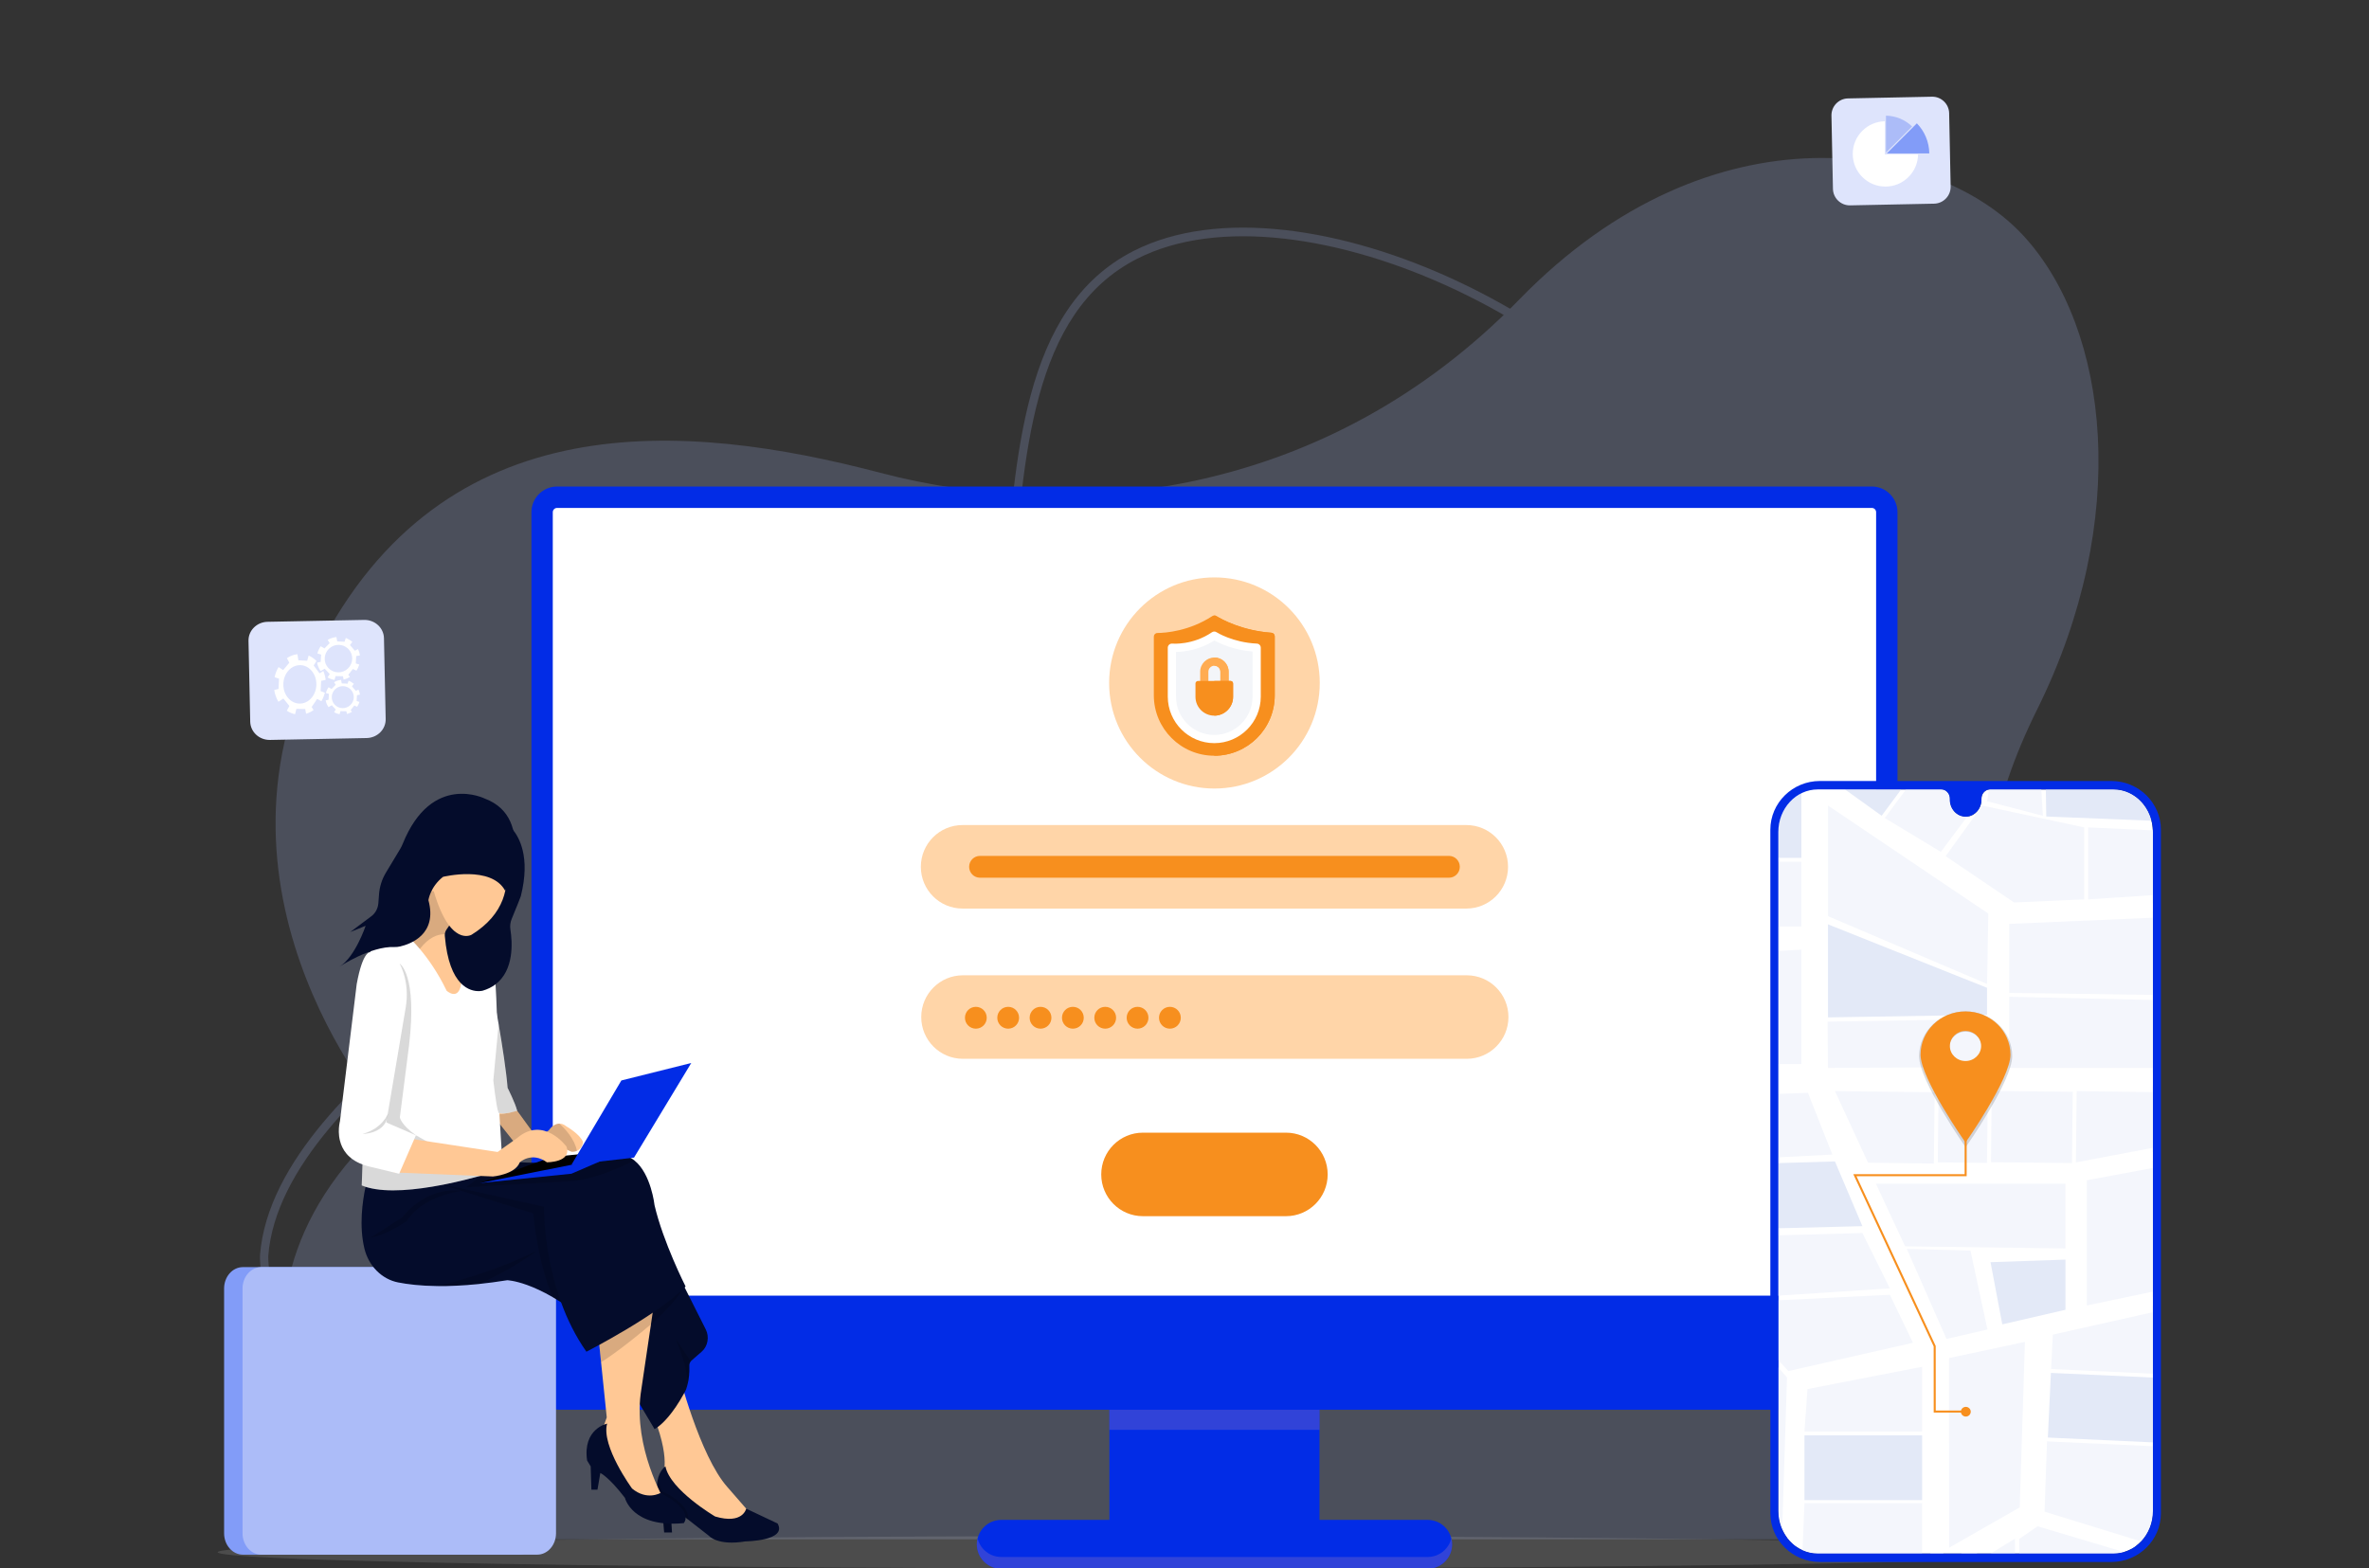 <svg width="370" height="245" viewBox="0 0 370 245" fill="none" xmlns="http://www.w3.org/2000/svg">
<rect x="0" y="0" width="370" height="245" fill="#333333" stroke="none"/>
<g clip-path="url(#clip0_427_43839)">
<g opacity="0.2">
<path fill-rule="evenodd" clip-rule="evenodd" d="M97.933 70.989C100.195 69.926 102.787 69.583 104.818 70.579L107.445 71.868H106.528C107.497 72.9 108.22 74.289 108.74 75.824C109.535 78.172 109.893 80.974 109.891 83.692C109.889 86.41 109.527 89.091 108.847 91.203C108.507 92.258 108.08 93.197 107.56 93.931C107.042 94.662 106.399 95.233 105.62 95.461C104.931 95.662 104.153 95.59 103.37 95.357C102.581 95.123 101.736 94.712 100.884 94.172C99.18 93.093 97.382 91.461 95.843 89.543C94.304 87.626 92.999 85.39 92.313 83.093C91.627 80.792 91.551 78.386 92.542 76.192L92.542 76.192C93.57 73.919 95.661 72.057 97.933 70.989ZM104.222 71.783C102.669 71.044 100.522 71.257 98.466 72.223C96.403 73.193 94.581 74.855 93.716 76.769M104.222 71.783L104.265 71.804C105.684 72.5 106.778 74.093 107.517 76.275C108.25 78.441 108.596 81.082 108.594 83.691C108.592 86.3 108.242 88.83 107.617 90.772C107.304 91.743 106.931 92.542 106.517 93.126C106.101 93.712 105.677 94.038 105.269 94.158C104.896 94.267 104.38 94.25 103.725 94.055C103.078 93.863 102.341 93.511 101.557 93.015C99.99 92.023 98.298 90.494 96.837 88.674C95.377 86.854 94.174 84.773 93.552 82.691C92.931 80.611 92.901 78.572 93.716 76.769" fill="#ACBCF8"/>
<path fill-rule="evenodd" clip-rule="evenodd" d="M86.922 88.713L86.922 88.713C86.922 88.713 86.922 88.713 86.922 88.713C89.54 90.293 92.921 92.901 95.441 95.793C96.701 97.239 97.769 98.782 98.408 100.329C99.048 101.877 99.281 103.485 98.776 105.001C98.041 107.206 95.794 109.064 92.934 110.458C90.038 111.87 86.365 112.88 82.534 113.301C78.704 113.721 74.682 113.555 71.091 112.585C67.502 111.615 64.297 109.828 62.176 106.967C60.043 104.089 59.01 100.127 59.197 96.308C59.384 92.488 60.799 88.718 63.672 86.293C67.77 82.835 73.36 83.344 77.914 84.69C82.502 86.046 86.269 88.319 86.922 88.713ZM77.56 85.992C73.094 84.672 68.066 84.327 64.488 87.346L64.488 87.346C61.972 89.469 60.666 92.834 60.493 96.377C60.319 99.922 61.286 103.553 63.203 106.139L62.689 106.553L63.203 106.139C65.093 108.689 68.004 110.353 71.416 111.275C74.825 112.196 78.686 112.362 82.399 111.955C86.112 111.547 89.641 110.569 92.385 109.232C95.165 107.876 96.995 106.224 97.55 104.557C97.914 103.466 97.778 102.223 97.217 100.865C96.655 99.506 95.687 98.087 94.481 96.703C92.069 93.935 88.8 91.41 86.273 89.885L86.273 89.885C85.643 89.505 81.989 87.301 77.56 85.992Z" fill="#ACBCF8"/>
<path fill-rule="evenodd" clip-rule="evenodd" d="M227.927 44.063C246.003 52.606 262.676 66.798 269.724 82.826L269.134 83.109L269.724 82.827C271.357 86.54 272.217 89.783 273.013 92.783C273.3 93.864 273.578 94.914 273.881 95.942C275.028 99.832 276.558 103.572 280.289 107.99C288.528 117.746 297.672 121.325 305.677 124.129C306.162 124.299 306.644 124.466 307.122 124.632C310.572 125.831 313.815 126.957 316.602 128.462C319.798 130.187 322.448 132.435 324.203 135.917C327.663 142.783 326.528 152.139 321.853 161.157C317.165 170.2 308.864 179.026 297.749 184.929C292.117 187.92 287.389 190.777 283.043 193.404C282.64 193.647 282.241 193.888 281.845 194.127C277.174 196.946 272.891 199.484 268.354 201.587C259.251 205.805 249.164 208.248 232.796 207.831C174.633 206.351 137.187 215.039 104.203 223.58L104.164 223.59L104.125 223.595C71.859 227.667 55.924 220.973 48.068 213.055C44.145 209.102 42.277 204.879 41.392 201.639C40.95 200.019 40.753 198.645 40.666 197.671C40.623 197.183 40.608 196.795 40.603 196.526C40.601 196.391 40.601 196.286 40.602 196.213C40.603 196.177 40.604 196.148 40.604 196.128C40.605 196.118 40.605 196.11 40.605 196.104L40.605 196.097L40.605 196.094C40.605 196.093 40.606 196.092 41.254 196.124L40.606 196.092L40.606 196.081L40.607 196.069C41.179 188.717 45.156 181.723 50.395 175.433C55.642 169.134 62.217 163.468 68.105 158.771C74.131 153.964 79.829 151.917 85.366 151.366C90.884 150.816 96.211 151.757 101.471 152.867C102.21 153.023 102.949 153.183 103.686 153.342C113.483 155.456 123.164 157.546 134.116 151.659C143.415 146.661 148.634 138.338 151.749 128.301C154.87 118.242 155.859 106.525 156.727 94.813C156.775 94.167 156.822 93.521 156.87 92.875C157.68 81.853 158.483 70.915 161.006 61.622C163.682 51.763 168.322 43.642 177.046 39.202C183.622 35.854 191.839 34.947 200.638 35.928C209.444 36.909 218.878 39.787 227.927 44.063ZM41.901 196.164C41.901 196.166 41.901 196.168 41.901 196.17C41.901 196.184 41.9 196.205 41.9 196.234C41.899 196.293 41.898 196.383 41.9 196.502C41.904 196.74 41.918 197.095 41.958 197.546C42.038 198.45 42.222 199.74 42.64 201.268C43.474 204.321 45.238 208.321 48.97 212.082C56.42 219.591 71.872 226.295 103.929 222.256C136.958 213.704 174.524 204.995 232.828 206.478C249.034 206.891 258.925 204.475 267.827 200.35C272.294 198.28 276.521 195.776 281.195 192.955C281.591 192.716 281.991 192.475 282.394 192.232C286.738 189.606 291.495 186.732 297.16 183.723C308.05 177.94 316.154 169.305 320.712 160.514C325.282 151.699 326.232 142.851 323.054 136.547C321.459 133.381 319.044 131.304 316.006 129.664C313.316 128.212 310.179 127.121 306.714 125.917C306.237 125.751 305.753 125.583 305.264 125.412C297.21 122.591 287.791 118.92 279.315 108.885C275.433 104.288 273.827 100.362 272.641 96.34C272.32 95.251 272.032 94.165 271.74 93.063C270.951 90.09 270.13 86.998 268.544 83.391C261.675 67.767 245.307 53.763 227.392 45.296C218.445 41.068 209.145 38.237 200.501 37.273C191.85 36.309 183.9 37.219 177.615 40.418L177.331 39.81L177.615 40.418C169.348 44.626 164.876 52.334 162.254 61.991C159.769 71.148 158.974 81.958 158.16 93.028C158.113 93.657 158.067 94.287 158.02 94.918C157.155 106.604 156.16 118.481 152.983 128.718C149.799 138.977 144.405 147.652 134.71 152.862C123.337 158.976 113.225 156.788 103.468 154.678C102.714 154.515 101.963 154.352 101.214 154.194C95.964 153.086 90.8 152.184 85.49 152.713C80.198 153.24 74.729 155.191 68.893 159.846C63.024 164.528 56.533 170.128 51.374 176.321C46.211 182.519 42.445 189.239 41.901 196.164Z" fill="#ACBCF8"/>
<path fill-rule="evenodd" clip-rule="evenodd" d="M55.922 240.465C55.922 240.465 26.397 205.365 60.841 174.965C60.841 174.965 29.907 140.602 49.594 101.609C69.282 62.616 107.242 65.925 137.478 73.852C167.707 81.785 207.083 77.816 237.312 46.756C267.536 15.696 302.691 22.302 316.05 36.841C329.41 51.38 332.92 81.119 318.158 110.857C303.395 140.596 311.83 159.759 324.485 174.299C337.141 188.838 338.544 229.307 308.314 240.46H55.922V240.465Z" fill="#ACBCF8"/>
</g>
<path opacity="0.15" d="M326.451 242.479C326.451 243.877 260.983 245.011 180.225 245.011C134.659 245.011 93.96 244.651 67.143 244.084C60.966 243.954 55.527 243.813 50.933 243.663C47.908 243.564 45.25 243.461 42.99 243.354C37.176 243.082 34 242.787 34 242.479C34 242.087 39.154 241.715 48.353 241.384C52.12 241.248 56.565 241.119 61.612 240.999C88.171 240.362 131.404 239.947 180.225 239.947C223.169 239.947 261.789 240.267 288.541 240.779C312.096 241.228 326.45 241.825 326.45 242.48L326.451 242.479Z" fill="#DDDDDD"/>
<path d="M301.737 15.106L288.626 15.374C287.17 15.404 286.014 16.608 286.044 18.063L286.277 29.501C286.307 30.956 287.511 32.112 288.967 32.082L302.078 31.815C303.534 31.785 304.69 30.581 304.66 29.126L304.427 17.688C304.397 16.232 303.193 15.076 301.737 15.106Z" fill="#DEE4FC"/>
<path d="M294.682 23.963L299.381 19.266C299.98 19.879 300.453 20.59 300.786 21.378C301.133 22.199 301.314 23.067 301.325 23.963H294.682Z" fill="#829CF8"/>
<path d="M294.558 18.07C295.334 18.081 296.087 18.239 296.798 18.54C297.484 18.829 298.103 19.24 298.638 19.761L294.558 23.839V18.07Z" fill="#ACBCF8"/>
<path d="M294.471 29.144C293.108 29.144 291.827 28.614 290.864 27.651C289.9 26.687 289.37 25.407 289.37 24.044C289.37 22.682 289.9 21.401 290.864 20.438C291.806 19.496 293.053 18.968 294.383 18.945V24.136H299.571C299.548 25.465 299.019 26.71 298.077 27.652C297.113 28.615 295.833 29.144 294.47 29.144H294.471Z" fill="white"/>
<path d="M333.884 223.486H318.994C317.34 223.486 316 222.109 316 220.412V207.073C316 205.376 317.341 204 318.994 204H333.884C335.537 204 336.878 205.376 336.878 207.073V220.412C336.878 222.11 335.537 223.486 333.884 223.486Z" fill="#DEE4FC"/>
<path d="M335.057 217.584L327.49 212.817C327.716 212.151 327.789 211.417 327.671 210.666C327.282 208.201 324.991 206.483 322.552 206.827C320.114 207.171 318.453 209.448 318.841 211.912C319.229 214.377 321.521 216.095 323.959 215.751C324.986 215.606 325.874 215.117 326.53 214.417L334.046 219.15C334.48 219.44 335.059 219.324 335.338 218.892C335.618 218.46 335.491 217.875 335.057 217.585V217.584ZM323.832 214.94C321.84 215.221 319.962 213.812 319.644 211.799C319.327 209.786 320.689 207.92 322.681 207.638C324.672 207.357 326.55 208.766 326.868 210.779C327.185 212.792 325.823 214.658 323.832 214.94Z" fill="white"/>
<path d="M206.087 215.154H173.27V237.779H206.087V215.154Z" fill="#022CE6"/>
<g style="mix-blend-mode:multiply" opacity="0.5">
<path d="M206.087 215.154H173.27V223.356H206.087V215.154Z" fill="#605ACA"/>
</g>
<path d="M222.983 237.424H156.375C154.273 237.424 152.565 239.136 152.565 241.244C152.565 243.351 154.273 245.064 156.375 245.064H222.983C225.085 245.064 226.793 243.351 226.793 241.244C226.793 239.136 225.085 237.424 222.983 237.424Z" fill="#022CE6"/>
<g style="mix-blend-mode:multiply" opacity="0.5">
<path d="M226.793 241.245C226.793 243.353 225.085 245.059 222.983 245.059H156.375C154.273 245.059 152.565 243.346 152.565 241.245C152.565 240.924 152.605 240.617 152.685 240.322C153.092 241.988 154.593 243.219 156.375 243.219H222.983C224.765 243.219 226.266 241.988 226.673 240.322C226.76 240.617 226.793 240.924 226.793 241.245Z" fill="#605ACA"/>
</g>
<path d="M292.354 77.672H87.004C85.715 77.672 84.669 78.72 84.669 80.013V215.97C84.669 217.263 85.715 218.311 87.004 218.311H292.354C293.644 218.311 294.689 217.263 294.689 215.97V80.013C294.689 78.72 293.644 77.672 292.354 77.672Z" fill="white"/>
<path d="M292.353 79.345C292.72 79.345 293.02 79.646 293.02 80.014V215.97C293.02 216.338 292.72 216.639 292.353 216.639H87.004C86.637 216.639 86.336 216.338 86.336 215.97V80.014C86.336 79.646 86.637 79.345 87.004 79.345H292.353ZM292.353 76H87.004C84.795 76 83 77.8 83 80.014V215.97C83 218.185 84.795 219.984 87.004 219.984H292.353C294.562 219.984 296.357 218.185 296.357 215.97V80.014C296.357 77.8 294.562 76 292.353 76Z" fill="#022CE6"/>
<path d="M296.357 215.689V202.396H83V215.689C83 218.198 85.022 220.218 87.517 220.218H291.839C294.328 220.218 296.357 218.198 296.357 215.689Z" fill="#022CE6"/>
<path d="M189.678 123.178C198.762 123.178 206.126 115.795 206.126 106.688C206.126 97.58 198.762 90.197 189.678 90.197C180.593 90.197 173.229 97.58 173.229 106.688C173.229 115.795 180.593 123.178 189.678 123.178Z" fill="#FFD5A8"/>
<mask id="mask0_427_43839" style="mask-type:luminance" maskUnits="userSpaceOnUse" x="163" y="80" width="54" height="53">
<path d="M189.678 123.178C198.762 123.178 206.126 115.795 206.126 106.688C206.126 97.58 198.762 90.197 189.678 90.197C180.593 90.197 173.229 97.58 173.229 106.688C173.229 115.795 180.593 123.178 189.678 123.178Z" fill="white"/>
</mask>
<g mask="url(#mask0_427_43839)">
<path d="M198.577 98.842C194.051 98.516 190.894 96.801 189.947 96.224C189.763 96.112 189.531 96.116 189.351 96.234C185.748 98.582 182.11 98.865 180.76 98.882C180.455 98.886 180.21 99.134 180.21 99.439V108.613C180.21 113.827 184.438 118.053 189.652 118.053C194.866 118.053 199.094 113.827 199.094 108.613V99.397C199.094 99.106 198.868 98.863 198.577 98.842Z" fill="#F78F1E"/>
<path d="M198.576 98.842C194.05 98.516 190.893 96.801 189.946 96.224C189.856 96.169 189.755 96.142 189.654 96.143V118.053C194.867 118.051 199.093 113.825 199.093 108.613V99.397C199.093 99.105 198.867 98.863 198.576 98.842Z" fill="#F78F1E"/>
<path d="M196.27 101.18C192.235 100.989 189.651 99.295 189.651 99.295C186.399 101.52 183.032 101.18 183.032 101.18V108.829C183.032 112.484 185.995 115.447 189.651 115.447C193.307 115.447 196.27 112.484 196.27 108.829V101.18Z" fill="#F3F5F9"/>
<path d="M189.654 115.445C193.308 115.444 196.27 112.482 196.27 108.827V101.178C192.307 100.991 189.745 99.354 189.654 99.295V115.445Z" fill="#F3F5F9"/>
<path d="M189.651 116.088C185.647 116.088 182.39 112.831 182.39 108.828V101.179C182.39 100.998 182.467 100.825 182.602 100.703C182.736 100.581 182.916 100.522 183.097 100.541C183.127 100.543 186.284 100.821 189.289 98.764C189.504 98.618 189.786 98.615 190.003 98.757C190.027 98.773 192.507 100.359 196.301 100.538C196.643 100.554 196.912 100.836 196.912 101.179V108.828C196.913 112.831 193.655 116.088 189.651 116.088ZM183.674 101.84V108.828C183.674 112.124 186.355 114.805 189.651 114.805C192.947 114.805 195.629 112.124 195.629 108.828V101.78C192.627 101.525 190.493 100.505 189.67 100.05C187.244 101.585 184.833 101.825 183.674 101.84Z" fill="white"/>
<path d="M191.249 107.077C190.895 107.077 190.607 106.79 190.607 106.435V104.932C190.607 104.415 190.187 103.994 189.67 103.994C189.153 103.994 188.732 104.415 188.732 104.932V106.435C188.732 106.79 188.445 107.077 188.09 107.077C187.736 107.077 187.448 106.79 187.448 106.435V104.932C187.448 103.707 188.445 102.711 189.67 102.711C190.895 102.711 191.891 103.707 191.891 104.932V106.435C191.891 106.79 191.604 107.077 191.249 107.077Z" fill="#FFAC52"/>
<path d="M189.67 102.711C189.665 102.711 189.66 102.711 189.656 102.711V103.995C189.66 103.995 189.665 103.994 189.67 103.994C190.187 103.994 190.607 104.415 190.607 104.932V106.435C190.607 106.79 190.895 107.077 191.249 107.077C191.604 107.077 191.891 106.79 191.891 106.435V104.932C191.891 103.707 190.895 102.711 189.67 102.711Z" fill="#FFAC52"/>
<path d="M189.651 111.792C188.029 111.792 186.714 110.478 186.714 108.856V106.77C186.714 106.551 186.892 106.373 187.111 106.373H192.191C192.41 106.373 192.588 106.551 192.588 106.77V108.856C192.588 110.478 191.273 111.792 189.651 111.792Z" fill="#F78F1E"/>
<path d="M192.191 106.373H189.654V111.792C191.274 111.791 192.588 110.477 192.588 108.856V106.77C192.588 106.551 192.41 106.373 192.191 106.373Z" fill="#F78F1E"/>
</g>
<path d="M229.027 141.928H150.328C146.732 141.928 143.822 139.004 143.822 135.405C143.822 131.8 146.738 128.883 150.328 128.883H229.027C232.624 128.883 235.533 131.806 235.533 135.405C235.533 139.011 232.617 141.928 229.027 141.928Z" fill="#FFD5A8"/>
<path d="M226.299 137.111H153.064C152.123 137.111 151.363 136.348 151.363 135.405C151.363 134.462 152.123 133.699 153.064 133.699H226.299C227.239 133.699 228 134.462 228 135.405C228 136.348 227.239 137.111 226.299 137.111Z" fill="#F78F1E"/>
<path d="M229.089 165.397H150.389C146.793 165.397 143.883 162.473 143.883 158.874C143.883 155.268 146.799 152.352 150.389 152.352H229.089C232.685 152.352 235.595 155.275 235.595 158.874C235.595 162.48 232.678 165.397 229.089 165.397Z" fill="#FFD5A8"/>
<path d="M152.412 160.691C151.471 160.691 150.71 159.928 150.71 158.985C150.71 158.042 151.471 157.279 152.412 157.279C153.352 157.279 154.113 158.042 154.113 158.985C154.113 159.928 153.352 160.691 152.412 160.691ZM159.164 158.985C159.164 158.042 158.404 157.279 157.463 157.279C156.522 157.279 155.761 158.042 155.761 158.985C155.761 159.928 156.522 160.691 157.463 160.691C158.404 160.691 159.164 159.928 159.164 158.985ZM164.216 158.985C164.216 158.042 163.455 157.279 162.514 157.279C161.573 157.279 160.813 158.042 160.813 158.985C160.813 159.928 161.573 160.691 162.514 160.691C163.455 160.691 164.216 159.928 164.216 158.985ZM169.267 158.985C169.267 158.042 168.506 157.279 167.566 157.279C166.625 157.279 165.864 158.042 165.864 158.985C165.864 159.928 166.625 160.691 167.566 160.691C168.506 160.691 169.267 159.928 169.267 158.985ZM174.318 158.985C174.318 158.042 173.558 157.279 172.617 157.279C171.676 157.279 170.915 158.042 170.915 158.985C170.915 159.928 171.676 160.691 172.617 160.691C173.558 160.691 174.318 159.928 174.318 158.985ZM179.37 158.985C179.37 158.042 178.609 157.279 177.668 157.279C176.727 157.279 175.967 158.042 175.967 158.985C175.967 159.928 176.727 160.691 177.668 160.691C178.609 160.691 179.37 159.928 179.37 158.985ZM184.421 158.985C184.421 158.042 183.66 157.279 182.719 157.279C181.779 157.279 181.018 158.042 181.018 158.985C181.018 159.928 181.779 160.691 182.719 160.691C183.66 160.691 184.421 159.928 184.421 158.985Z" fill="#F78F1E"/>
<path d="M200.856 189.981H178.502C174.905 189.981 171.996 187.057 171.996 183.458C171.996 179.852 174.912 176.936 178.502 176.936H200.856C204.452 176.936 207.362 179.859 207.362 183.458C207.362 187.064 204.446 189.981 200.856 189.981Z" fill="#F78F1E"/>
<path d="M81.024 197.938H37.936C36.314 197.938 35 199.436 35 201.283V239.511C35 241.359 36.315 242.856 37.936 242.856H81.024C82.646 242.856 83.96 241.358 83.96 239.511V201.283C83.96 199.435 82.645 197.938 81.024 197.938Z" fill="#829CF8"/>
<path d="M83.904 242.856H40.817C39.195 242.856 37.88 241.358 37.88 239.511V201.283C37.88 199.435 39.195 197.938 40.817 197.938H83.904C85.526 197.938 86.841 199.436 86.841 201.283V239.511C86.841 241.359 85.526 242.856 83.904 242.856Z" fill="#ACBCF8"/>
<g clip-path="url(#clip1_427_43839)">
<path d="M336.253 129.966V236.039C336.253 237.898 335.546 239.578 334.407 240.785C334.182 241.024 333.938 241.245 333.679 241.445C333.45 241.623 333.208 241.784 332.955 241.927C332.57 242.146 332.162 242.321 331.734 242.448C331.212 242.603 330.664 242.686 330.096 242.686H283.905C283.063 242.686 282.261 242.503 281.53 242.173C281.171 242.011 280.831 241.814 280.51 241.585C280.015 241.232 279.571 240.803 279.189 240.315C278.859 239.89 278.576 239.42 278.351 238.914C277.964 238.044 277.747 237.068 277.747 236.039V129.966C277.747 127.278 279.225 124.963 281.351 123.916C281.698 123.745 282.062 123.608 282.439 123.508C282.909 123.384 283.4 123.318 283.905 123.318H303.194C303.931 123.318 304.527 123.963 304.527 124.758V124.91C304.527 126.383 305.634 127.579 307 127.579C307.084 127.579 307.168 127.575 307.249 127.566C307.833 127.503 308.357 127.221 308.749 126.797C309.196 126.315 309.473 125.647 309.473 124.91V124.759C309.473 124.028 309.978 123.424 310.632 123.332C310.689 123.324 310.747 123.319 310.807 123.319H330.096C332.932 123.319 335.32 125.389 336.035 128.206C336.158 128.687 336.231 129.19 336.249 129.709C336.252 129.794 336.253 129.88 336.253 129.967V129.966Z" fill="white"/>
<path d="M336.255 143.359V155.417L313.814 155.105V144.322L336.255 143.359Z" fill="#F4F6FC"/>
<path d="M310.341 166.692L285.501 166.826L285.433 159.593L310.409 159.191L310.341 166.692Z" fill="#F4F6FC"/>
<path d="M336.255 156.209V166.826H313.814V155.709L336.255 156.209Z" fill="#F4F6FC"/>
<path d="M310.344 153.699L285.504 143.117V125.838L310.548 142.715L310.344 153.699Z" fill="#F4F6FC"/>
<path d="M310.344 158.526L285.504 158.928V144.395L310.344 154.306V158.526Z" fill="#E3E9F7"/>
<path d="M322.59 195.025L297.546 194.69L292.987 184.912H322.59V195.025Z" fill="#F4F6FC"/>
<path d="M310.409 207.683L304.012 209.156L297.818 195.092L307.755 195.36L310.409 207.683Z" fill="#F4F6FC"/>
<path d="M322.594 204.602L312.726 206.879L310.889 197.167L322.594 196.766V204.602Z" fill="#E3E9F7"/>
<path d="M336.252 182.447V201.758L325.925 203.931V184.375L336.252 182.447Z" fill="#F4F6FC"/>
<path d="M302.772 170.441L302.65 181.576L310.338 181.658L310.461 170.523L302.772 170.441Z" fill="#F4F6FC"/>
<path d="M291.761 181.626L286.589 170.441L302.163 170.629L302.039 181.764L291.761 181.626Z" fill="#F4F6FC"/>
<path d="M336.252 170.608V179.302L324.222 181.577L324.346 170.441L336.252 170.608Z" fill="#F4F6FC"/>
<path d="M311.082 170.415L310.959 181.551L323.608 181.685L323.731 170.55L311.082 170.415Z" fill="#F4F6FC"/>
<path d="M336.254 204.979V214.587L320.349 213.859L320.619 208.483L336.254 204.979Z" fill="#F4F6FC"/>
<path d="M336.253 215.193V225.316L319.842 224.564L320.32 214.463L336.253 215.193Z" fill="#E3E9F7"/>
<path d="M336.253 225.918V236.038C336.253 237.896 335.546 239.577 334.406 240.783L319.325 236.142L319.712 225.16L336.253 225.918Z" fill="#F4F6FC"/>
<path d="M304.421 241.768L304.404 212.145L316.263 209.621L315.446 235.473L304.421 241.768Z" fill="#F4F6FC"/>
<path d="M279.101 215.172L278.351 238.914C277.964 238.044 277.747 237.068 277.747 236.039V213.617L279.101 215.172H279.101Z" fill="#F4F6FC"/>
<path d="M331.733 242.451C331.211 242.606 330.663 242.689 330.095 242.689H315.386L315.37 240.403L318.236 238.424L331.733 242.451Z" fill="#F4F6FC"/>
<path d="M314.717 242.688H310.894L314.697 240.365L314.717 242.688Z" fill="#F4F6FC"/>
<path d="M300.203 223.619H281.828L282.304 216.989L300.203 213.506V223.619Z" fill="#F4F6FC"/>
<path d="M300.203 224.223H281.828V234.336H300.203V224.223Z" fill="#E3E9F7"/>
<path d="M300.201 234.803V242.684H283.904C283.062 242.684 282.26 242.502 281.529 242.172L281.826 234.803H300.201Z" fill="#F4F6FC"/>
<path d="M286.182 180.355L277.747 180.791V170.881L282.372 170.711L286.182 180.355Z" fill="#F4F6FC"/>
<path d="M290.878 191.541L277.747 191.87V181.691L286.59 181.428L290.878 191.541Z" fill="#E3E9F7"/>
<path d="M295.165 201.252L277.747 202.395V192.975L290.878 192.613L295.165 201.252Z" fill="#F4F6FC"/>
<path d="M298.773 209.756L279.309 214.177L277.747 212.456V203.124L295.165 202.256L298.773 209.756Z" fill="#F4F6FC"/>
<path d="M281.35 148.342V166.219H277.747V148.558L281.35 148.342Z" fill="#F4F6FC"/>
<path d="M281.35 123.916V134.011H277.747V129.966C277.747 127.279 279.225 124.964 281.351 123.917L281.35 123.916Z" fill="#E3E9F7"/>
<path d="M281.351 134.613H277.747V144.726H281.351V134.613Z" fill="#F4F6FC"/>
<path d="M325.518 129.253V140.493L314.561 140.974L303.877 133.741L309.593 125.838L325.518 129.253Z" fill="#F4F6FC"/>
<path d="M319.073 127.44L310.315 125.155C310.391 125.127 310.512 124.172 310.63 123.331C310.687 123.323 310.745 123.318 310.805 123.318H318.818L319.073 127.441V127.44Z" fill="#F4F6FC"/>
<path d="M336.256 129.966V139.821L326.133 140.495V129.256L336.251 129.709C336.255 129.794 336.256 129.88 336.256 129.966V129.966Z" fill="#F4F6FC"/>
<path d="M296.933 123.318L293.883 127.432L288.155 123.318H296.933Z" fill="#E3E9F7"/>
<path d="M307.249 127.565L303.128 133.072L294.376 127.787L297.691 123.318H303.193C303.931 123.318 304.527 123.963 304.527 124.758V124.91C304.527 126.383 305.634 127.579 307 127.579C307.084 127.579 307.167 127.575 307.249 127.566V127.565Z" fill="#F4F6FC"/>
<path d="M336.033 128.205L319.596 127.548L319.522 123.318H330.094C332.93 123.318 335.318 125.388 336.033 128.205Z" fill="#E3E9F7"/>
<path d="M336.256 141.078V142.427L313.071 143.742L312.708 143.763L313.083 143.034L313.084 143.034H313.083L311.74 142.124L284.484 123.661L283.978 123.318H286.379L314.013 142.038L336.256 141.078Z" fill="white"/>
<path d="M336.253 167.619V169.629L290.47 169.64H277.747V167.631H290.469L311.261 167.626L312.623 167.625H312.623L336.253 167.619Z" fill="white"/>
<path d="M336.256 202.571V203.946L318.915 207.875L317.543 208.186L303.525 211.362L301.483 211.824L281.336 216.389L280.513 241.586C280.018 241.233 279.573 240.804 279.192 240.316L280.009 215.315L301.209 210.511L303.236 210.052L311.69 208.136L312.354 207.986L323.675 205.421L325.034 205.113L336.256 202.57V202.571Z" fill="white"/>
<path d="M303.527 242.686H301.486L301.478 211.823V211.118L301.204 210.51L282.8 169.64L282.437 168.834V123.508C282.906 123.384 283.397 123.318 283.902 123.318H284.479V168.409L285.033 169.64L290.854 182.566L291.457 183.906L303.231 210.052L303.52 210.692V211.361L303.527 242.687V242.686Z" fill="white"/>
<path d="M311.741 141.901L311.243 168.623L312.604 168.648L313.102 141.926L311.741 141.901Z" fill="white"/>
<path d="M336.254 179.953V181.322L324.908 183.694H324.907L323.889 183.906H290.042V182.567H323.746L336.254 179.953Z" fill="white"/>
<path d="M324.904 183.565L323.542 183.572L323.673 205.955L325.035 205.947L324.904 183.565Z" fill="white"/>
<path d="M311.841 208.787L308.759 195.634L324.349 195.289L324.364 195.959L309.611 196.284L312.504 208.637L311.841 208.787Z" fill="white"/>
<path d="M283.488 147.157L282.439 147.199L277.747 147.39V146.05L282.439 145.859L283.432 145.818L283.488 147.157Z" fill="white"/>
<path d="M318.931 207.356L318.915 207.872L318.024 236.743L318.016 236.996L317.765 237.365L317.75 237.387L317.049 237.151L308.693 242.684H306.254L316.684 235.778L317.543 208.183L317.569 207.314L318.931 207.356Z" fill="white"/>
<path d="M333.682 241.445C333.452 241.623 333.21 241.785 332.957 241.928L317.765 237.368L317.05 237.153L316.476 236.981L316.675 236.34L317.777 236.671L318.024 236.745L333.682 241.445L333.682 241.445Z" fill="white"/>
<path d="M329.76 122H284.24C279.972 122 276.5 125.417 276.5 129.617V236.383C276.5 240.583 279.972 244 284.24 244H329.76C334.028 244 337.5 240.583 337.5 236.383V129.617C337.5 125.417 334.028 122 329.76 122ZM336.253 236.037C336.253 239.708 333.496 242.683 330.096 242.683H283.905C280.504 242.683 277.747 239.708 277.747 236.037V129.963C277.747 126.292 280.504 123.317 283.905 123.317H303.194C303.93 123.317 304.528 123.961 304.528 124.756V124.907C304.528 126.381 305.635 127.576 307 127.576C308.365 127.576 309.472 126.381 309.472 124.907V124.756C309.472 123.961 310.07 123.317 310.806 123.317H330.095C333.496 123.317 336.253 126.292 336.253 129.963V236.037H336.253ZM277.385 237.569C277.365 237.457 277.348 237.344 277.333 237.23C277.348 237.344 277.365 237.457 277.385 237.569Z" fill="#022CE6"/>
<path d="M307.028 125.674C307.482 125.658 307.837 125.283 307.821 124.836C307.805 124.389 307.425 124.04 306.971 124.056C306.516 124.071 306.161 124.446 306.177 124.893C306.193 125.34 306.574 125.689 307.028 125.674Z" fill="#022CE6"/>
<path opacity="0.15" d="M307.003 157.996C302.986 157.996 299.73 161.13 299.73 164.996C299.73 168.862 307.003 179.219 307.003 179.219C307.003 179.219 314.275 168.862 314.275 164.996C314.275 161.13 311.019 157.996 307.003 157.996ZM307.003 166.021C305.606 166.021 304.474 164.933 304.474 163.591C304.474 162.249 305.606 161.161 307.003 161.161C308.399 161.161 309.531 162.249 309.531 163.591C309.531 164.933 308.399 166.021 307.003 166.021Z" fill="black"/>
<path d="M306.98 157.996C303.102 157.996 299.958 161.022 299.958 164.755C299.958 168.487 306.98 178.487 306.98 178.487C306.98 178.487 314.001 168.487 314.001 164.755C314.001 161.022 310.857 157.996 306.98 157.996ZM306.98 165.744C305.631 165.744 304.538 164.693 304.538 163.398C304.538 162.102 305.631 161.052 306.98 161.052C308.328 161.052 309.421 162.102 309.421 163.398C309.421 164.693 308.328 165.744 306.98 165.744Z" fill="#F78F1E"/>
<path fill-rule="evenodd" clip-rule="evenodd" d="M306.843 183.42V173.967H307.162V183.733H289.95L302.326 210.259L302.332 220.343H307.002V220.656H302.014L302.008 210.328L289.454 183.42H306.843Z" fill="#F78F1E"/>
<path d="M307.03 221.282C307.455 221.282 307.799 220.943 307.799 220.525C307.799 220.107 307.455 219.768 307.03 219.768C306.605 219.768 306.26 220.107 306.26 220.525C306.26 220.943 306.605 221.282 307.03 221.282Z" fill="#F78F1E"/>
</g>
<path d="M105.931 214.279C105.931 214.279 109.273 227.452 113.619 232.31L118.744 238.198L111.67 239.108L103.341 230.882C103.341 230.882 104.957 228.696 102.227 221.594L105.931 214.279Z" fill="#FFC895"/>
<path d="M116.434 240.781C112.087 241.511 110.75 239.932 110.75 239.932L107.473 237.373L104.681 235.196L104.957 239.384H103.732L103.343 234.709C102.656 233.252 102.551 232.119 102.699 231.266C102.979 229.697 103.93 229.059 103.93 229.059C104.654 232.761 111.697 236.896 111.697 236.896C116.04 238.171 116.541 235.67 116.541 235.67L121.444 237.987C123.005 240.719 116.432 240.781 116.432 240.781H116.434Z" fill="#040C2B"/>
<path opacity="0.15" d="M107.473 237.373L104.681 235.196L104.957 239.384H103.732L103.343 234.709C102.656 233.252 102.551 232.119 102.699 231.266L103.464 232.973C103.464 232.973 107.725 234.804 107.473 237.373Z" fill="black"/>
<path d="M109.589 211.15L108.012 212.524C107.968 212.563 107.927 212.605 107.89 212.652C107.735 212.846 107.652 213.098 107.662 213.359C107.706 214.477 107.579 215.398 107.432 216.061C107.265 216.809 107.073 217.227 107.073 217.227C107.006 217.353 106.939 217.478 106.872 217.599C105.04 220.948 103.467 222.383 102.71 222.934C102.401 223.159 102.227 223.237 102.227 223.237L99.919 219.354L95.413 211.773L94.211 209.749L93.425 208.427L92.812 207.394C92.477 207.097 92.146 206.813 91.821 206.54C90.637 205.548 89.519 204.706 88.474 203.991C88.186 203.793 87.903 203.605 87.626 203.426C87.189 203.145 86.766 202.887 86.359 202.65C84.765 201.723 83.4 201.118 82.304 200.724C80.324 200.013 79.219 199.987 79.219 199.987C77.653 200.239 76.193 200.429 74.833 200.571C72.32 200.831 70.149 200.919 68.29 200.898C65.645 200.869 63.636 200.618 62.177 200.329C59.636 199.825 57.581 197.768 56.918 195.048C56.068 191.554 56.604 187.69 57.09 185.395C57.234 184.712 57.373 184.168 57.471 183.814C57.553 183.517 57.605 183.354 57.605 183.354L63.51 184.264L68.126 184.785H68.144L69.701 184.962L72.993 185.335L73.696 185.415L85.11 186.706L100.557 188.453L105.197 197.669L106.449 200.156L106.5 200.256L106.929 201.11L107.081 201.414L110.228 207.665C110.821 208.842 110.552 210.312 109.59 211.15H109.589Z" fill="#040C2B"/>
<path d="M104.123 235.015H99.054L93.316 225.484L94.765 221.417L93.878 212.799L93.429 208.427L93.316 207.333L102.229 203.084L101.669 206.875L100.057 217.775C99.991 218.304 99.946 218.831 99.922 219.355C99.543 227.609 104.123 235.015 104.123 235.015Z" fill="#FFC895"/>
<path d="M94.818 222.387C94.818 222.387 90.974 223.176 91.698 228.154L92.255 229.064L92.367 232.707H93.315L93.76 230.097C93.76 230.097 95.041 230.643 97.604 233.982C97.604 233.982 98.719 238.717 106.796 237.928C106.796 237.928 108.595 236.036 103.156 233.217C103.156 233.217 101.058 234.467 98.719 232.525C98.719 232.525 93.872 225.908 94.819 222.387H94.818Z" fill="#040C2B"/>
<path opacity="0.15" d="M106.449 200.154L106.434 201.775C106.434 201.775 104.361 204.6 101.668 206.871C99.72 208.514 97.451 210.344 95.416 211.77C94.884 212.144 94.368 212.489 93.877 212.796L93.428 208.425L92.815 207.391C92.48 207.095 92.149 206.81 91.824 206.539L105.198 197.668L106.45 200.155L106.449 200.154Z" fill="black"/>
<path opacity="0.15" d="M88.477 203.99C87.734 203.481 87.027 203.037 86.362 202.65C83.978 197.405 83.289 189.545 83.289 189.545L68.128 184.785L85.111 186.706L86.521 188.453L88.478 203.99H88.477Z" fill="black"/>
<path opacity="0.15" d="M72.057 186.021C72.057 186.021 65.964 186.815 63.568 190.7C63.568 190.7 60.783 192.764 57.831 193.372L62.844 190.155C62.844 190.155 66.284 185.348 72.057 186.022V186.021Z" fill="black"/>
<path opacity="0.15" d="M83.844 195.373C83.826 195.387 83.515 195.633 82.931 196.04C81.587 196.977 78.802 198.77 74.835 200.571C72.322 200.831 70.15 200.92 68.292 200.898C68.292 200.898 75.057 199.414 81.983 196.261C82.604 195.979 83.226 195.682 83.844 195.373Z" fill="black"/>
<path d="M107.077 200.956C102.955 205.326 91.591 211.155 91.591 211.155C84.739 201.441 84.962 188.512 84.962 188.512L65.103 184.11L71.091 180.742C71.091 180.742 74.093 181.113 78.059 181.386C83.574 181.766 90.951 181.953 94.71 180.682C94.811 180.648 94.912 180.616 95.01 180.588C96.751 180.086 98.084 180.472 99.101 181.29C101.7 183.378 102.229 188.271 102.229 188.271C103.566 194.038 107.076 200.958 107.076 200.958L107.077 200.956Z" fill="#040C2B"/>
<path d="M107.104 219.983L107.222 219.627C107.163 219.839 107.115 219.956 107.104 219.983Z" fill="#758CFA"/>
<path opacity="0.15" d="M107.664 213.357C107.709 214.475 107.582 215.397 107.434 216.059C107.276 214.342 106.773 212.054 105.543 209.182L107.892 212.649C107.737 212.843 107.654 213.095 107.664 213.356V213.357Z" fill="black"/>
<path opacity="0.15" d="M99.098 181.288C96.553 182.536 91.865 184.578 88.495 184.536L72.824 185.466L78.056 181.386C83.57 181.766 90.948 181.953 94.706 180.682C94.807 180.648 94.908 180.616 95.007 180.588C96.748 180.086 98.081 180.472 99.098 181.29V181.288Z" fill="black"/>
<path d="M86.128 180.74L98.105 179.525L88.857 182.683L74.931 184.807L86.128 180.74Z" fill="black"/>
<path d="M97.047 168.782L107.965 166.051L99.024 180.832L89.247 181.955L97.047 168.782Z" fill="#022CE6"/>
<path d="M74.931 184.807L89.247 183.35L98.105 179.525L89.247 181.953L74.931 184.807Z" fill="#022CE6"/>
<path d="M91.058 178.402C91.058 178.402 90.987 179.404 90.114 179.78C89.89 179.877 89.615 179.932 89.276 179.919L87.158 179.009L81.309 179.677L77.005 174.249L76.351 173.424L80.306 172.877L80.57 173.238L82.778 176.272L83.092 176.702C83.092 176.702 84.485 177.734 85.767 176.52C85.767 176.52 86.404 175.528 87.364 175.52C87.705 175.518 88.087 175.639 88.496 175.973C88.496 175.973 90.613 177.188 91.059 178.401L91.058 178.402Z" fill="#FFC895"/>
<path opacity="0.15" d="M90.112 179.785C89.889 179.881 89.614 179.936 89.274 179.923L87.157 179.013L81.308 179.681L77.004 174.253L79.657 173.804L80.567 173.242L82.776 176.276L83.09 176.706C83.09 176.706 84.483 177.739 85.764 176.524C85.764 176.524 86.401 175.533 87.362 175.524C88.317 176.384 89.74 177.93 90.112 179.785Z" fill="black"/>
<path d="M74.374 153.91L70.921 157.249L64.211 149.711L61.896 147.111L67.021 135.394L70.977 133.998L72.878 145.138L74.374 153.91Z" fill="#FFC895"/>
<path opacity="0.15" d="M72.878 145.139L70.67 146.231C70.67 146.231 67.885 144.653 65.099 148.903C64.889 149.225 64.587 149.492 64.211 149.712L61.896 147.112L67.021 135.396L70.977 134L72.878 145.14V145.139Z" fill="black"/>
<path d="M80.774 173.518C80.774 173.518 78.61 174.185 77.941 173.881C77.712 173.777 77.384 171.599 77.053 168.783C76.418 163.394 75.769 155.67 75.769 155.67L76.939 154.76C76.939 154.76 77.377 157.056 77.88 160.001C78.438 163.262 79.073 167.32 79.278 169.938C79.278 169.938 80.486 172.308 80.773 173.52L80.774 173.518Z" fill="white"/>
<path d="M78.528 182.716C78.528 182.716 78.434 182.724 75.842 183.457C75.621 183.519 75.394 183.583 75.161 183.647C75.102 183.663 75.042 183.68 74.984 183.695C73.408 184.127 71.595 184.577 69.704 184.963C69.572 184.99 69.438 185.017 69.305 185.044C69.232 185.058 69.16 185.072 69.087 185.087C64.942 185.892 60.516 186.334 57.475 185.507C57.346 185.472 57.219 185.435 57.094 185.395C56.888 185.328 56.688 185.256 56.496 185.176L56.52 184.524L56.616 181.901L56.791 177.126V177.086L56.959 172.543L57.728 151.58L57.833 148.751C57.833 148.751 57.85 148.698 57.888 148.607C58.165 147.925 59.516 145.09 62.647 145.403C62.676 145.404 62.705 145.408 62.735 145.411C62.735 145.411 63.459 145.957 64.53 147.081C64.848 147.416 65.198 147.802 65.569 148.241C66.856 149.768 68.392 151.928 69.754 154.759C69.754 154.759 71.591 156.459 72.038 153.667V147.354H76.661C76.661 147.354 77.082 148.711 77.396 153.766C77.477 155.06 77.549 156.596 77.606 158.414C77.64 159.513 77.67 160.716 77.691 162.029C77.724 164.188 77.737 166.65 77.72 169.45L77.95 173.207L77.992 173.901L78.004 174.084L78.098 175.622L78.335 179.517L78.45 181.413L78.53 182.716H78.528Z" fill="white"/>
<path opacity="0.15" d="M80.77 173.519C80.77 173.519 78.606 174.185 77.938 173.882C77.708 173.777 77.38 171.6 77.049 168.784L77.878 160C78.435 163.262 79.071 167.32 79.275 169.937C79.275 169.937 80.484 172.308 80.77 173.52V173.519Z" fill="black"/>
<path opacity="0.15" d="M75.84 183.456C75.619 183.518 75.392 183.582 75.159 183.647C75.1 183.662 75.04 183.68 74.982 183.695C73.406 184.126 71.593 184.577 69.702 184.962C69.57 184.989 69.436 185.016 69.303 185.043C69.23 185.058 69.158 185.072 69.085 185.086C64.94 185.891 60.514 186.333 57.473 185.507C57.344 185.472 57.217 185.434 57.093 185.394C57.074 185.388 57.055 185.382 57.036 185.375C56.849 185.315 56.669 185.248 56.494 185.175L56.518 184.524L56.599 182.308L56.614 181.9L56.789 177.125V177.085L56.957 172.542L57.726 151.579L62.426 150.531C62.493 150.574 65.165 152.289 63.9 163.197L62.452 174.549C62.452 174.549 62.619 175.703 64.958 177.342L66.59 178.259L71.046 180.763L75.582 183.313L75.836 183.455L75.84 183.456Z" fill="black"/>
<path d="M61.489 183.146L76.993 183.778C76.993 183.778 80.464 183.48 81.179 181.565C81.179 181.565 83.038 179.837 85.419 181.565C85.419 181.565 89.36 181.592 88.469 179.102C88.469 179.102 84.903 174.246 80.781 177.767L77.717 179.953L62.955 177.707L61.488 183.146H61.489Z" fill="#FFC895"/>
<path d="M64.96 177.345L64.686 177.973L62.415 183.186L62.341 183.355L61.488 183.148L57.829 182.263C57.707 182.236 57.588 182.206 57.472 182.174C57.166 182.093 56.88 182.003 56.613 181.902C54.353 181.054 53.431 179.551 53.092 178.179C52.857 177.23 52.902 176.343 52.977 175.78C53.029 175.394 53.094 175.159 53.094 175.159L54.173 166.325L55.712 153.73C56.687 148.417 57.829 148.751 57.829 148.751C60.169 147.779 61.578 148.923 62.425 150.532C62.647 150.956 62.83 151.411 62.982 151.869C63.561 153.624 63.681 155.519 63.372 157.352L60.553 174.042L60.413 174.871L60.334 175.339L64.958 177.343L64.96 177.345Z" fill="white"/>
<path d="M81.338 140.007C81.338 140.007 80.677 141.761 79.925 143.528C79.699 144.058 79.627 144.649 79.719 145.225C80.017 147.101 80.356 151.61 77.305 153.831C76.772 154.22 76.135 154.537 75.378 154.759C75.378 154.759 72.136 155.655 70.41 150.925C69.978 149.738 69.64 148.197 69.473 146.199C69.473 146.196 69.473 146.192 69.473 146.188C69.445 145.842 69.538 145.497 69.73 145.218L70.164 144.582L73.937 137.867L79.111 128.654C79.111 128.654 80.898 129.788 81.633 132.825C82.051 134.555 82.128 136.9 81.34 140.007H81.338Z" fill="#040C2B"/>
<path d="M73.651 146.016C73.651 146.016 70.309 148.019 67.746 139.217H63.456L66.409 130.232L76.382 128.654C76.382 128.654 84.125 139.52 73.652 146.017L73.651 146.016Z" fill="#FFC895"/>
<path d="M75.766 124.77C75.766 124.77 67.442 120.56 62.892 131.827C62.778 132.108 62.644 132.381 62.49 132.637L60.263 136.336C59.653 137.35 59.285 138.514 59.196 139.724L59.096 141.075C59.035 141.897 58.637 142.646 58.014 143.113L54.71 145.592L57.106 144.621C57.106 144.621 55.49 149.477 53.04 150.995C53.04 150.995 57.884 147.781 61.583 147.938C61.89 147.951 62.197 147.916 62.497 147.847C64.117 147.471 68.364 145.959 66.911 140.614C66.911 140.614 67.189 138.551 69.195 136.972C69.195 136.972 76.765 135.114 78.913 139.169C78.913 139.169 83.902 127.866 75.768 124.77H75.766Z" fill="#040C2B"/>
<path opacity="0.15" d="M60.578 173.984C60.578 173.984 59.751 176.282 56.631 177.132C56.631 177.132 60.402 177.15 60.578 173.984Z" fill="black"/>
<path d="M57.265 115.291L42.176 115.586C40.5 115.618 39.114 114.342 39.08 112.734L38.812 100.103C38.778 98.496 40.109 97.166 41.784 97.133L56.873 96.838C58.549 96.806 59.935 98.083 59.969 99.69L60.237 112.321C60.271 113.929 58.941 115.258 57.265 115.291Z" fill="#DEE4FC"/>
<path d="M55.752 108.593L55.701 109.49V109.507L55.704 109.509L56.141 109.649C56.063 109.918 55.944 110.17 55.791 110.398C55.788 110.402 55.786 110.406 55.783 110.411L55.615 110.333L55.338 110.205L54.766 110.924L54.969 111.195C54.731 111.345 54.468 111.458 54.188 111.528L54.097 111.106L53.178 111.089L53.039 111.568C52.731 111.513 52.441 111.405 52.18 111.256L52.446 110.833L51.82 110.165L51.309 110.455L51.305 110.458C51.292 110.441 51.281 110.423 51.269 110.406C51.071 110.108 50.931 109.769 50.864 109.406L51.314 109.311L51.365 108.396L50.901 108.259C50.983 107.931 51.124 107.627 51.313 107.358L51.789 107.627L52.432 106.969L52.178 106.565C52.506 106.375 52.878 106.25 53.273 106.211L53.374 106.755L54.292 106.798L54.437 106.347C54.52 106.315 55.021 106.612 55.264 106.812L54.969 107.219L55.584 107.924L55.979 107.718C56.098 107.963 56.181 108.228 56.221 108.508L55.751 108.594L55.752 108.593ZM53.575 107.187C53.233 107.181 52.904 107.273 52.621 107.452C52.524 107.513 52.432 107.585 52.348 107.666C52.015 107.984 51.826 108.412 51.816 108.87C51.805 109.328 51.974 109.763 52.291 110.093C52.608 110.424 53.036 110.61 53.495 110.619C53.955 110.628 54.391 110.457 54.724 110.139C55.056 109.821 55.245 109.394 55.256 108.935C55.267 108.477 55.098 108.043 54.781 107.712C54.748 107.678 54.715 107.646 54.681 107.616C54.376 107.346 53.989 107.195 53.576 107.186L53.575 107.187Z" fill="white"/>
<path d="M55.633 102.491L55.567 103.612L55.565 103.634L55.571 103.635L56.116 103.81C56.018 104.147 55.868 104.462 55.678 104.747C55.675 104.752 55.671 104.757 55.668 104.762L55.458 104.665L55.112 104.506L54.396 105.407L54.649 105.745C54.351 105.931 54.022 106.074 53.673 106.162L53.56 105.635L52.412 105.614L52.238 106.212C51.853 106.143 51.491 106.009 51.164 105.823L51.498 105.294L50.718 104.46L50.079 104.824L50.073 104.827C50.058 104.805 50.043 104.783 50.029 104.761C49.782 104.389 49.608 103.966 49.525 103.511L50.087 103.393L50.153 102.249L49.573 102.079C49.676 101.668 49.854 101.288 50.09 100.952L50.685 101.286L51.49 100.464L51.173 99.96C51.584 99.721 52.048 99.565 52.543 99.516L52.669 100.195L53.815 100.247L53.997 99.683C54.1 99.643 54.726 100.013 55.029 100.263L54.659 100.772L55.426 101.651L55.92 101.394C56.069 101.7 56.172 102.032 56.221 102.381L55.634 102.489L55.633 102.491ZM52.916 100.739C52.488 100.731 52.077 100.847 51.722 101.071C51.601 101.148 51.486 101.238 51.38 101.339C50.964 101.737 50.727 102.272 50.712 102.844C50.697 103.417 50.907 103.959 51.303 104.371C51.699 104.783 52.233 105.016 52.807 105.027C53.382 105.037 53.927 104.824 54.343 104.426C54.759 104.027 54.996 103.493 55.011 102.92C55.026 102.348 54.816 101.805 54.42 101.393C54.38 101.351 54.338 101.311 54.295 101.273C53.915 100.936 53.431 100.747 52.916 100.739Z" fill="white"/>
<path d="M50.157 106.357L50.078 107.927L50.076 107.958L50.084 107.96L50.738 108.206C50.62 108.677 50.441 109.118 50.212 109.516C50.208 109.524 50.204 109.53 50.2 109.538L49.947 109.402L49.533 109.179L48.674 110.44L48.977 110.913C48.62 111.175 48.225 111.374 47.806 111.498L47.67 110.759L46.293 110.73L46.084 111.568C45.622 111.471 45.188 111.284 44.796 111.023L45.197 110.282L44.26 109.115L43.493 109.624L43.486 109.629C43.468 109.598 43.451 109.568 43.433 109.537C43.137 109.017 42.928 108.424 42.829 107.787L43.503 107.622L43.582 106.021L42.887 105.783C43.011 105.208 43.223 104.676 43.508 104.205L44.222 104.674L45.188 103.523L44.807 102.816C45.3 102.481 45.858 102.263 46.451 102.193L46.602 103.145L47.978 103.218L48.196 102.428C48.32 102.372 49.07 102.89 49.434 103.239L48.991 103.952L49.91 105.183L50.504 104.822C50.681 105.251 50.805 105.715 50.864 106.204L50.16 106.356L50.157 106.357ZM46.898 103.903C46.385 103.892 45.891 104.055 45.466 104.369C45.32 104.477 45.182 104.602 45.055 104.744C44.556 105.301 44.27 106.05 44.254 106.852C44.236 107.654 44.488 108.414 44.964 108.991C45.439 109.568 46.079 109.893 46.768 109.907C47.457 109.922 48.111 109.623 48.611 109.066C49.111 108.509 49.395 107.761 49.412 106.958C49.429 106.156 49.177 105.397 48.702 104.82C48.654 104.761 48.604 104.705 48.552 104.651C48.096 104.179 47.516 103.915 46.898 103.903Z" fill="white"/>
</g>
<defs>
<clipPath id="clip0_427_43839">
<rect width="370" height="245" fill="white"/>
</clipPath>
<clipPath id="clip1_427_43839">
<rect width="61" height="122" fill="white" transform="translate(276.5 122)"/>
</clipPath>
</defs>
</svg>
